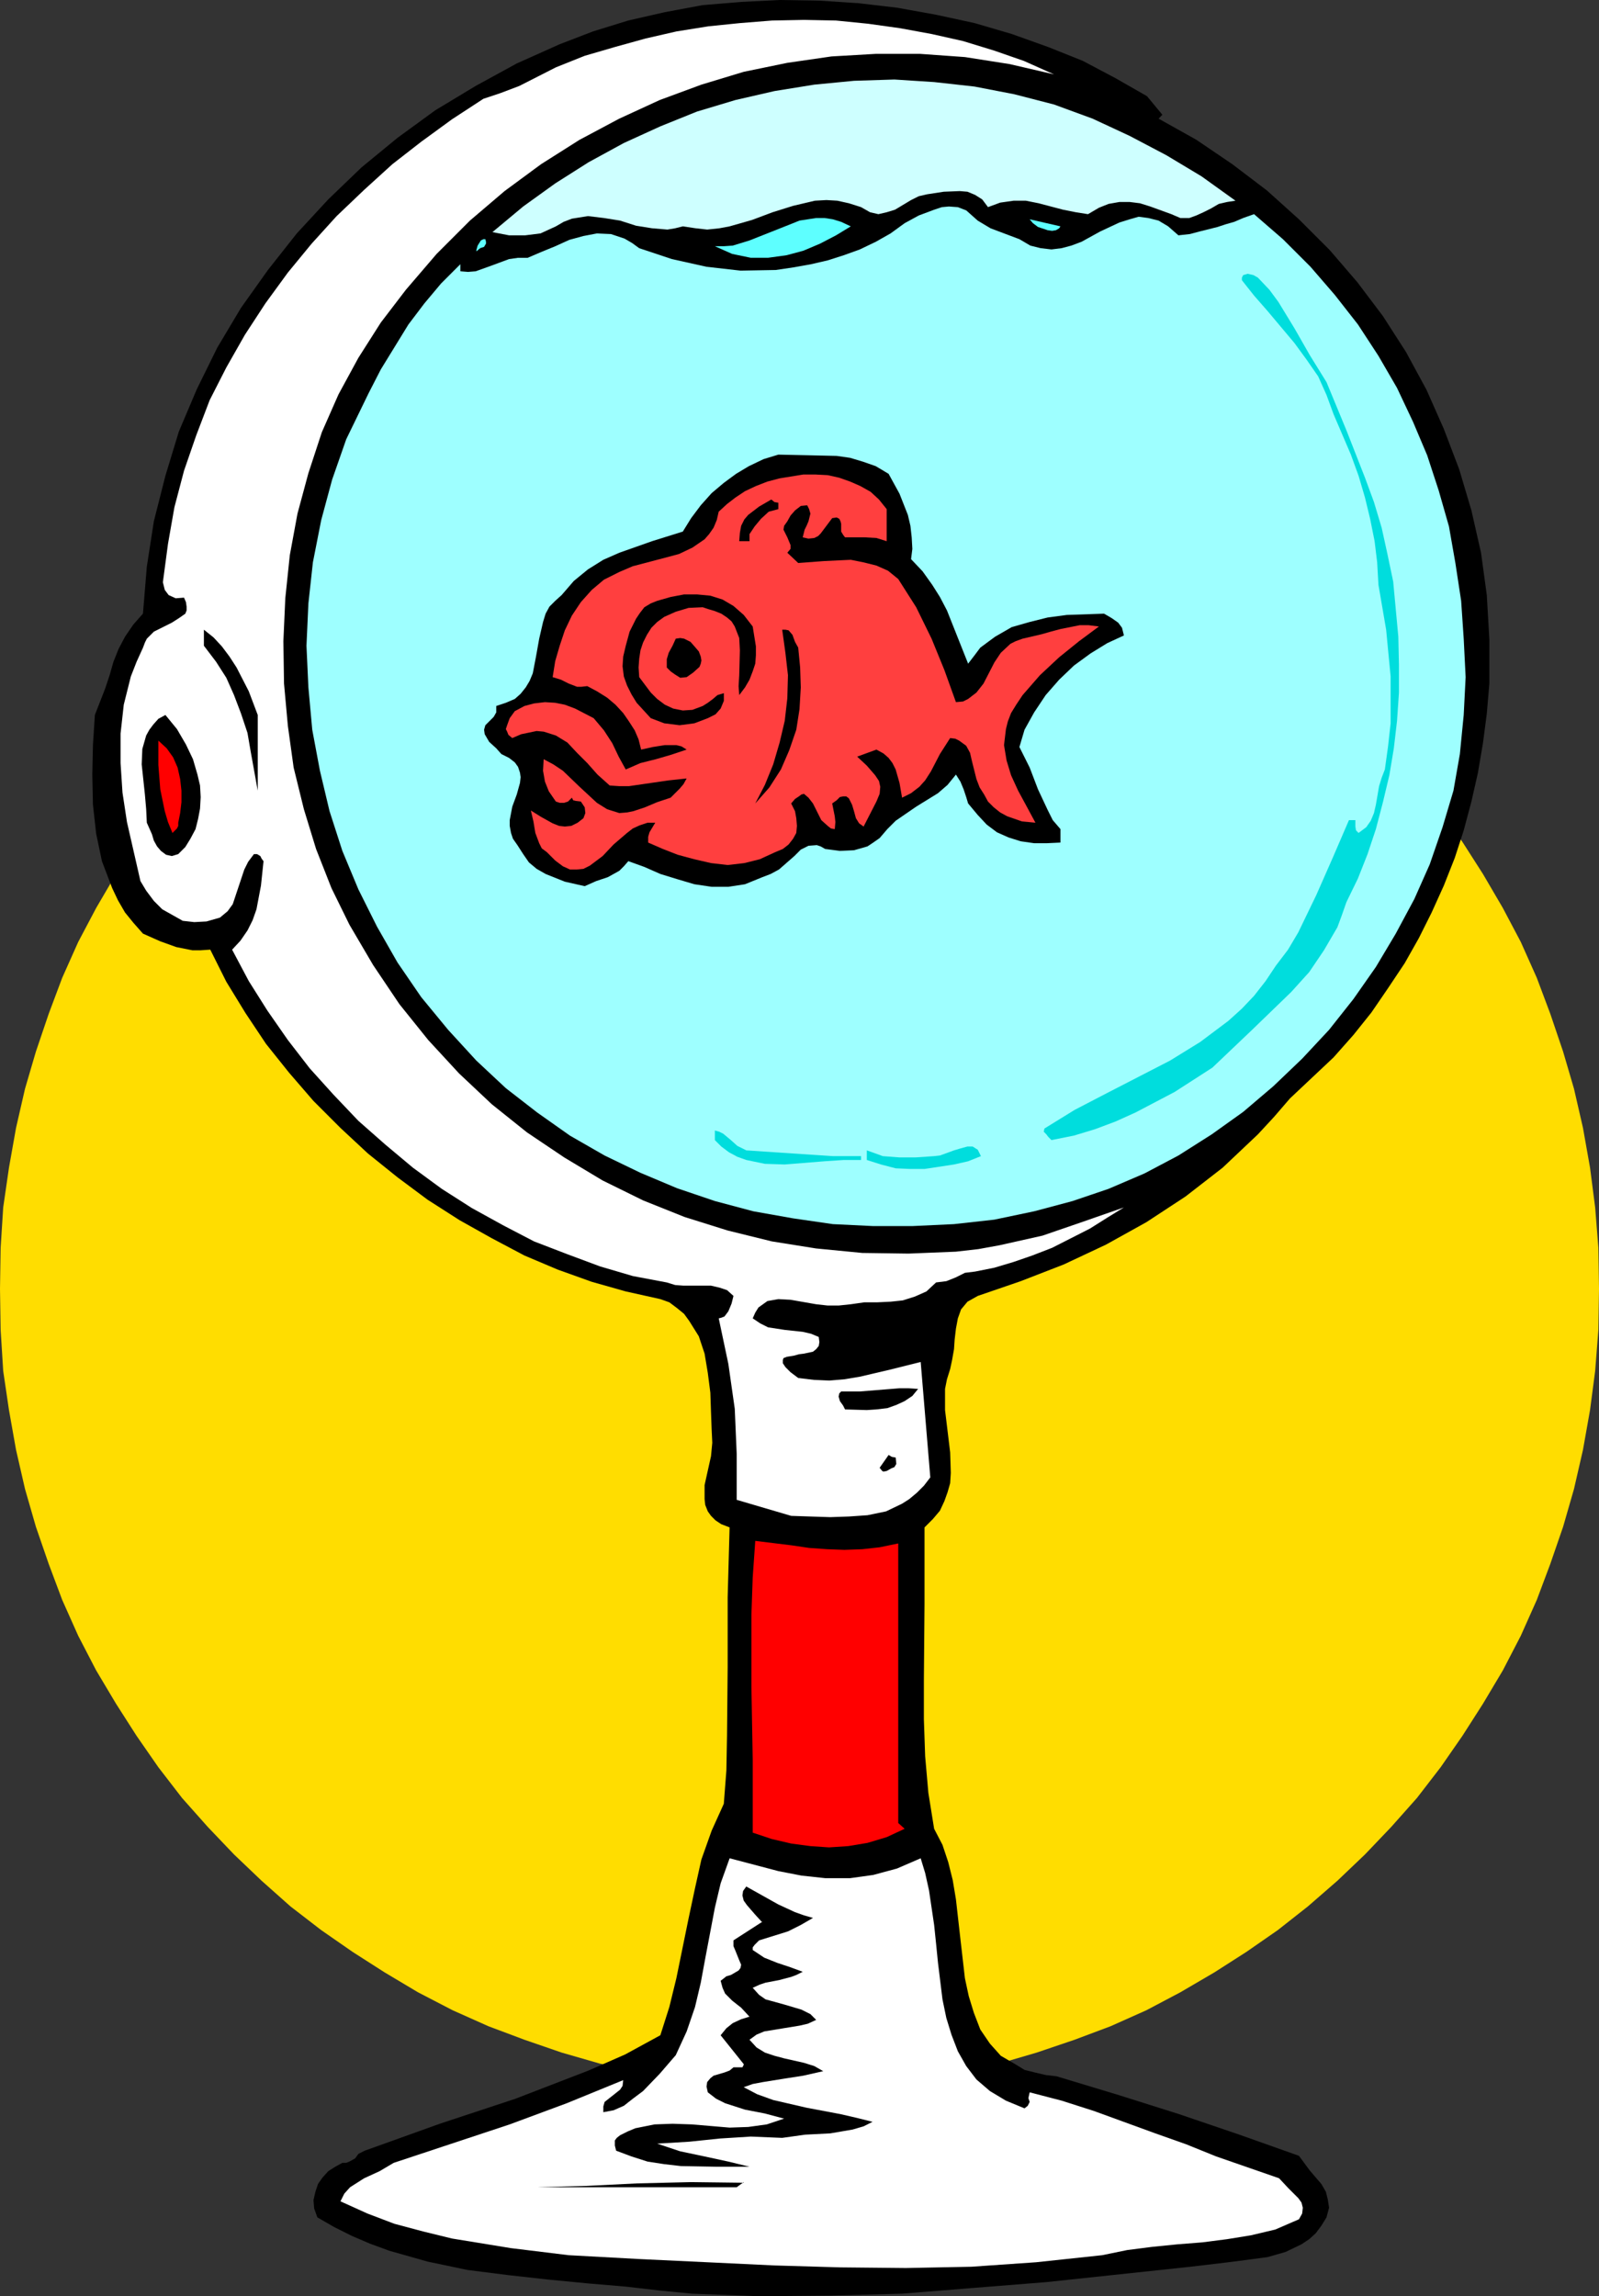<?xml version="1.0" encoding="UTF-8" standalone="no"?>
<svg
   version="1.0"
   width="106.636mm"
   height="153.103mm"
   id="svg26"
   sodipodi:docname="Fish Bowl.wmf"
   xmlns:inkscape="http://www.inkscape.org/namespaces/inkscape"
   xmlns:sodipodi="http://sodipodi.sourceforge.net/DTD/sodipodi-0.dtd"
   xmlns="http://www.w3.org/2000/svg"
   xmlns:svg="http://www.w3.org/2000/svg">
  <rect width="100%" height="100%" fill="#333333" stroke="none"/>
  <sodipodi:namedview
     id="namedview26"
     pagecolor="#ffffff"
     bordercolor="#000000"
     borderopacity="0.25"
     inkscape:showpageshadow="2"
     inkscape:pageopacity="0.0"
     inkscape:pagecheckerboard="0"
     inkscape:deskcolor="#d1d1d1"
     inkscape:document-units="mm" />
  <defs
     id="defs1">
    <pattern
       id="WMFhbasepattern"
       patternUnits="userSpaceOnUse"
       width="6"
       height="6"
       x="0"
       y="0" />
  </defs>
  <path
     style="fill:#ffdd00;fill-opacity:1;fill-rule:evenodd;stroke:none"
     d="m 201.517,526.302 10.343,-0.162 10.181,-0.808 10.019,-1.293 10.019,-1.778 9.858,-2.262 9.373,-2.747 9.534,-3.232 9.05,-3.393 9.05,-4.04 8.565,-4.525 8.565,-5.009 8.08,-5.171 7.918,-5.494 7.595,-5.979 7.434,-6.464 6.949,-6.625 6.626,-6.948 6.464,-7.272 5.979,-7.756 5.494,-7.918 5.171,-8.08 5.01,-8.403 4.525,-8.726 4.04,-9.049 3.394,-9.049 3.232,-9.372 2.747,-9.534 2.262,-9.857 1.778,-10.019 1.293,-9.857 0.808,-10.342 0.162,-10.342 -0.162,-10.342 -0.808,-10.18 -1.293,-10.019 -1.778,-10.019 -2.262,-9.857 -2.747,-9.372 -3.232,-9.534 -3.394,-9.049 -4.04,-9.049 -4.525,-8.564 -5.01,-8.564 -5.171,-8.08 -5.494,-7.918 -5.979,-7.595 -6.464,-7.433 -6.626,-6.948 -6.949,-6.625 -7.434,-6.464 -7.595,-5.979 -7.918,-5.494 -8.08,-5.171 -8.565,-5.009 -8.565,-4.525 -9.05,-4.04 -9.05,-3.393 -9.534,-3.232 -9.373,-2.747 -9.858,-2.262 -10.019,-1.778 -10.019,-1.293 -10.181,-0.808 -10.343,-0.162 -10.342,0.162 -10.343,0.808 -10.019,1.293 -9.858,1.778 -9.858,2.262 -9.534,2.747 -9.373,3.232 -9.05,3.393 -9.05,4.04 -8.726,4.525 -8.403,5.009 -8.08,5.171 -7.918,5.494 -7.757,5.979 -7.272,6.464 -6.949,6.625 -6.626,6.948 -6.464,7.433 -5.979,7.595 -5.494,7.918 -5.171,8.08 -5.01,8.564 -4.525,8.564 -4.04,9.049 -3.394,9.049 -3.232,9.534 -2.747,9.372 L 4.04,284.239 2.262,294.257 0.808,304.276 0.162,314.456 0,324.798 l 0.162,10.342 0.646,10.342 1.454,9.857 1.778,10.019 2.262,9.857 2.747,9.534 3.232,9.372 3.394,9.049 4.04,9.049 4.525,8.726 5.01,8.403 5.171,8.08 5.494,7.918 5.979,7.756 6.464,7.272 6.626,6.948 6.949,6.625 7.272,6.464 7.757,5.979 7.918,5.494 8.08,5.171 8.403,5.009 8.726,4.525 9.05,4.04 9.05,3.393 9.373,3.232 9.534,2.747 9.858,2.262 9.858,1.778 10.019,1.293 10.343,0.808 z"
     id="path1" />
  <path
     style="fill:#000000;fill-opacity:1;fill-rule:evenodd;stroke:none"
     d="m 289.105,24.239 3.878,4.686 -0.97,0.97 9.534,5.333 9.05,6.14 8.726,6.625 8.08,7.272 7.757,7.756 6.949,8.08 6.464,8.564 5.818,9.049 5.171,9.534 4.363,9.857 3.878,10.18 3.07,10.342 2.424,10.665 1.454,10.665 0.646,11.15 v 11.15 l -0.646,7.595 -0.97,7.433 -1.293,7.595 -1.616,7.11 -1.939,7.272 -2.262,6.948 -2.747,6.948 -3.07,6.787 -3.232,6.464 -3.555,6.302 -4.202,6.302 -4.202,6.14 -4.525,5.656 -5.01,5.656 -5.494,5.171 -5.494,5.171 -4.04,4.686 -4.04,4.363 -8.888,8.403 -9.373,7.272 -9.858,6.464 -10.181,5.656 -10.666,5.009 -10.827,4.201 -10.827,3.717 -2.586,1.454 -1.616,1.939 -0.808,2.262 -0.485,2.585 -0.323,2.747 -0.162,2.424 -0.485,2.747 -0.485,2.262 -0.808,2.585 -0.485,2.424 v 5.332 l 0.646,5.333 0.646,5.333 0.162,5.171 -0.162,2.585 -0.646,2.262 -0.808,2.262 -1.131,2.424 -1.778,2.101 -2.101,2.101 v 19.229 l -0.162,19.391 v 9.695 l 0.323,9.372 0.808,9.211 1.454,9.049 2.101,4.04 1.454,4.363 1.131,4.525 0.808,4.848 1.131,10.019 1.131,9.857 0.97,4.525 1.293,4.201 1.616,4.201 2.424,3.555 2.747,3.07 3.878,2.262 2.101,1.293 2.586,0.646 2.747,0.646 2.747,0.323 15.514,4.686 15.352,4.848 15.191,5.171 15.029,5.332 2.747,3.717 2.909,3.393 1.131,1.939 0.485,1.939 0.323,2.101 -0.646,2.424 -1.293,2.101 -1.454,1.939 -1.616,1.454 -1.939,1.293 -4.04,1.939 -4.525,1.293 -4.848,0.646 -5.01,0.646 -9.534,1.131 -36.36,3.878 -18.261,1.454 -18.099,1.454 -18.099,0.485 -17.776,0.162 -17.13,-0.646 -8.242,-0.808 -8.403,-0.97 -9.534,-0.808 -10.019,-0.97 -10.181,-1.131 -10.181,-1.293 -10.019,-2.101 -9.696,-2.747 -4.848,-1.778 -4.525,-1.939 -4.525,-2.262 -4.202,-2.424 -0.808,-2.262 -0.162,-2.101 0.485,-2.101 0.646,-1.939 1.131,-1.616 1.454,-1.616 1.778,-1.131 1.778,-0.97 h 0.97 l 0.808,-0.323 1.454,-0.808 0.808,-1.131 1.616,-0.808 18.907,-6.787 19.069,-6.302 9.211,-3.555 9.211,-3.555 9.211,-4.04 8.888,-4.848 2.262,-7.11 1.778,-7.272 3.07,-15.028 1.616,-7.595 1.616,-7.272 2.586,-7.272 3.07,-6.787 0.646,-8.403 0.162,-8.726 0.162,-17.29 v -17.613 l 0.485,-17.613 -2.101,-0.808 -1.454,-0.97 -1.131,-1.131 -0.808,-1.131 -0.646,-1.616 -0.162,-1.454 v -3.555 l 1.616,-7.272 0.323,-3.393 -0.162,-3.393 -0.162,-4.363 -0.162,-4.848 -0.646,-5.009 -0.808,-4.848 -1.454,-4.363 -2.424,-3.878 -1.293,-1.778 -1.778,-1.454 -1.939,-1.454 -2.262,-0.808 -8.726,-1.939 -8.565,-2.424 -8.565,-3.07 -8.403,-3.555 -8.242,-4.363 -8.08,-4.525 -8.08,-5.171 -7.595,-5.656 -7.434,-5.979 -6.949,-6.464 -6.787,-6.787 -6.141,-7.11 -5.818,-7.272 -5.171,-7.756 -4.848,-7.918 -4.04,-8.08 -2.424,0.162 h -2.101 l -4.04,-0.808 -4.04,-1.454 -4.363,-1.939 -2.424,-2.747 -2.101,-2.585 -1.778,-3.07 -1.454,-3.07 -2.586,-6.787 -1.454,-6.948 -0.808,-7.272 -0.162,-7.595 0.162,-7.433 0.485,-7.595 2.586,-6.625 1.131,-3.393 0.97,-3.393 1.293,-3.232 1.616,-3.07 2.101,-3.07 2.424,-2.747 0.97,-11.796 1.778,-11.473 2.909,-11.473 3.394,-11.15 4.525,-10.665 5.171,-10.503 5.979,-10.019 6.787,-9.534 7.272,-9.211 7.918,-8.564 8.403,-8.08 9.05,-7.433 9.534,-6.948 10.181,-6.14 10.343,-5.656 10.827,-4.848 8.403,-3.232 8.888,-2.747 9.211,-2.101 9.534,-1.778 L 186.811,0.485 196.508,0 l 10.019,0.162 9.858,0.646 9.696,1.131 9.858,1.778 9.696,2.101 9.373,2.747 9.05,3.232 8.888,3.555 8.242,4.363 z"
     id="path2" />
  <path
     style="fill:#ffffff;fill-opacity:1;fill-rule:evenodd;stroke:none"
     d="M 265.673,18.745 254.523,16.159 243.21,14.382 231.898,13.574 h -11.151 l -11.151,0.646 -11.151,1.616 -10.989,2.262 -10.666,3.232 -10.504,3.878 -10.181,4.686 -10.019,5.333 -9.696,6.14 -9.211,6.787 -8.726,7.433 -8.403,8.403 -7.757,9.049 -6.302,8.241 -5.656,8.888 -5.01,9.211 -4.202,9.534 -3.394,10.342 -2.747,10.18 -1.939,10.503 -1.131,10.827 -0.485,10.827 0.162,10.665 0.97,10.665 1.454,10.503 2.586,10.503 3.07,10.019 3.878,9.857 4.525,9.211 5.979,10.18 6.626,9.857 7.272,9.049 7.757,8.403 8.242,7.756 8.888,7.11 9.373,6.302 9.696,5.817 10.181,5.009 10.504,4.201 10.827,3.393 11.151,2.747 11.151,1.778 11.635,1.131 11.635,0.162 11.959,-0.485 5.656,-0.646 5.333,-0.97 10.827,-2.424 10.342,-3.555 10.181,-3.555 -4.202,2.585 -4.363,2.747 -9.534,4.848 -5.01,1.939 -4.686,1.616 -4.848,1.454 -4.848,0.97 -2.586,0.323 -2.262,1.131 -2.424,0.97 -2.586,0.323 -2.424,2.262 -2.909,1.293 -3.07,0.97 -3.07,0.323 -3.394,0.162 h -3.232 l -3.394,0.485 -3.07,0.323 h -2.747 l -2.909,-0.323 -6.464,-1.131 -3.07,-0.162 -2.747,0.485 -2.262,1.616 -0.808,1.293 -0.646,1.454 1.939,1.293 1.939,0.97 4.202,0.646 4.525,0.485 2.101,0.485 1.939,0.808 0.162,1.293 -0.162,0.97 -0.646,0.808 -0.808,0.646 -2.262,0.485 -1.293,0.162 -1.131,0.323 -1.939,0.323 -0.808,0.323 -0.162,0.485 v 0.808 l 0.646,0.97 1.293,1.293 1.939,1.454 4.04,0.485 3.717,0.162 3.878,-0.323 3.878,-0.646 7.595,-1.778 7.757,-1.939 2.424,29.086 -1.616,2.101 -1.778,1.778 -1.939,1.616 -1.778,1.131 -4.04,1.939 -4.686,0.97 -4.686,0.323 -4.686,0.162 -5.01,-0.162 -4.848,-0.162 -13.736,-4.04 v -11.635 l -0.485,-11.311 -1.616,-11.311 -2.424,-11.473 0.646,-0.162 0.808,-0.323 0.97,-1.293 0.808,-1.939 0.485,-1.939 -1.616,-1.454 -1.939,-0.646 -2.101,-0.485 h -6.949 l -2.101,-0.162 -2.101,-0.646 -8.565,-1.616 -8.242,-2.424 -8.242,-3.07 -8.403,-3.232 -7.757,-4.04 -7.918,-4.363 -7.595,-4.848 -7.272,-5.333 -6.949,-5.817 -6.787,-5.979 -6.302,-6.625 -5.979,-6.625 -5.494,-7.11 -5.171,-7.433 -4.686,-7.433 -4.202,-7.918 2.101,-2.262 1.778,-2.585 1.293,-2.585 0.97,-2.747 1.131,-5.979 0.646,-6.14 -0.485,-0.646 -0.323,-0.646 -0.808,-0.485 h -0.808 l -1.454,1.939 -0.97,1.939 -1.454,4.363 -1.454,4.363 -1.293,1.778 -1.939,1.616 -3.394,0.97 -3.07,0.162 -2.909,-0.323 -2.586,-1.454 -2.586,-1.454 -2.101,-2.101 -1.939,-2.585 -1.454,-2.424 -3.394,-14.866 -1.131,-7.433 -0.485,-7.433 v -7.433 l 0.808,-7.272 1.778,-7.11 1.454,-3.717 1.616,-3.555 0.485,-1.293 0.485,-0.97 1.778,-1.778 4.525,-2.262 1.778,-1.131 1.616,-1.131 0.323,-0.808 v -0.97 l -0.162,-1.131 -0.485,-1.131 -2.101,0.162 -1.778,-0.808 -0.97,-1.293 -0.485,-1.939 1.293,-9.695 1.616,-9.211 2.424,-9.211 3.07,-8.888 3.394,-8.888 4.202,-8.241 4.686,-8.241 5.171,-7.918 5.656,-7.756 5.979,-7.272 6.302,-6.948 6.949,-6.625 7.11,-6.464 7.272,-5.656 7.757,-5.656 7.918,-5.171 4.363,-1.454 4.686,-1.778 9.211,-4.686 7.272,-2.909 7.757,-2.262 7.595,-2.101 7.757,-1.778 8.08,-1.293 7.918,-0.808 8.08,-0.646 8.08,-0.162 8.08,0.162 8.08,0.808 8.08,1.131 7.918,1.454 7.918,1.778 7.918,2.424 7.434,2.585 z"
     id="path3" />
  <path
     style="fill:#ceffff;fill-opacity:1;fill-rule:evenodd;stroke:none"
     d="m 311.406,50.578 -2.101,0.323 -2.101,0.485 -1.939,1.131 -1.939,0.97 -1.778,0.808 -1.778,0.646 h -2.262 l -2.262,-0.97 -5.333,-1.939 -2.586,-0.808 -2.586,-0.323 h -2.586 l -2.747,0.485 -2.424,0.97 -2.747,1.616 -3.07,-0.485 -3.232,-0.646 -6.141,-1.616 -3.232,-0.646 h -3.07 l -3.394,0.485 -3.07,1.131 -1.454,-1.939 -1.778,-1.131 -1.939,-0.808 -1.939,-0.162 -4.04,0.162 -4.202,0.646 -2.101,0.485 -1.939,0.97 -4.04,2.424 -2.101,0.646 -2.101,0.485 -2.101,-0.485 -2.262,-1.293 -3.07,-0.97 -2.909,-0.646 -2.747,-0.162 -2.909,0.162 -5.494,1.293 -5.171,1.616 -5.171,1.939 -5.656,1.616 -2.586,0.485 -3.07,0.323 -2.909,-0.323 -3.232,-0.485 -1.939,0.485 -1.939,0.323 -3.878,-0.323 -4.04,-0.646 -4.04,-1.293 -4.04,-0.646 -4.04,-0.485 -4.04,0.646 -2.101,0.808 -1.939,1.131 -3.878,1.778 -3.878,0.485 h -4.04 l -4.202,-0.808 7.757,-6.464 8.08,-5.817 8.403,-5.333 8.888,-4.848 9.211,-4.201 9.211,-3.717 9.696,-2.909 9.858,-2.262 10.019,-1.616 10.019,-0.97 10.181,-0.323 10.019,0.646 10.181,1.131 10.019,1.939 10.019,2.585 9.696,3.555 9.373,4.363 9.211,4.848 8.888,5.333 z"
     id="path4" />
  <path
     style="fill:#9effff;fill-opacity:1;fill-rule:evenodd;stroke:none"
     d="m 256.947,60.273 2.747,1.616 2.586,0.646 2.747,0.323 2.586,-0.323 2.424,-0.646 2.586,-0.97 4.686,-2.585 4.848,-2.262 2.586,-0.808 2.262,-0.646 2.424,0.323 2.586,0.646 2.424,1.454 2.586,2.262 2.909,-0.323 2.424,-0.646 4.525,-1.131 1.939,-0.646 2.262,-0.646 2.262,-0.97 2.747,-0.97 7.272,6.302 6.949,6.948 6.141,7.11 5.818,7.433 5.171,7.918 4.686,8.08 4.04,8.564 3.555,8.403 2.909,8.888 2.586,9.049 1.616,9.211 1.454,9.534 0.646,9.534 0.485,9.695 -0.485,9.534 -0.97,9.857 -1.616,9.211 -2.747,9.211 -3.232,9.372 -3.878,8.726 -4.686,8.726 -5.01,8.403 -5.656,8.08 -6.141,7.756 -6.787,7.272 -7.272,6.948 -7.595,6.464 -7.918,5.656 -8.403,5.333 -8.565,4.525 -9.05,3.878 -9.05,3.07 -9.696,2.585 -10.019,2.101 -10.181,1.131 -10.342,0.485 h -10.181 l -10.019,-0.485 -10.019,-1.454 -10.019,-1.778 -9.696,-2.585 -9.534,-3.232 -9.211,-3.878 -9.05,-4.363 -8.726,-5.009 -8.242,-5.817 -7.918,-6.14 -7.434,-6.948 -7.11,-7.756 -6.787,-8.241 -5.979,-8.726 -5.171,-9.049 -4.686,-9.372 -4.04,-9.695 -3.232,-10.019 -2.424,-10.18 -1.939,-10.342 -0.97,-10.665 -0.485,-10.503 0.485,-10.665 1.131,-10.342 2.101,-10.665 2.747,-10.18 3.555,-10.18 5.656,-11.635 3.07,-5.979 6.949,-11.311 4.04,-5.333 4.202,-5.009 4.848,-4.848 v 1.616 0.162 l 1.939,0.162 1.939,-0.162 4.04,-1.454 4.363,-1.616 2.262,-0.323 h 2.424 l 3.394,-1.454 3.555,-1.454 3.555,-1.616 3.555,-0.97 3.394,-0.646 3.555,0.162 3.394,1.131 1.939,1.131 1.778,1.293 8.242,2.747 8.726,1.939 8.565,0.97 8.888,-0.162 4.363,-0.646 4.525,-0.808 4.202,-0.97 4.04,-1.293 4.04,-1.454 4.04,-1.939 3.717,-2.101 3.555,-2.585 3.555,-1.939 3.878,-1.454 1.939,-0.646 1.778,-0.162 2.262,0.162 2.101,0.808 2.909,2.585 3.232,1.939 z"
     id="path5" />
  <path
     style="fill:#5effff;fill-opacity:1;fill-rule:evenodd;stroke:none"
     d="m 214.445,57.042 -3.717,2.262 -4.04,2.101 -4.202,1.778 -4.202,1.131 -4.686,0.646 h -4.363 l -4.686,-0.97 -4.363,-1.939 h 2.262 l 2.262,-0.162 4.202,-1.293 8.565,-3.393 4.04,-1.616 4.202,-0.646 h 2.101 l 2.101,0.323 2.101,0.646 z"
     id="path6" />
  <path
     style="fill:#5effff;fill-opacity:1;fill-rule:evenodd;stroke:none"
     d="m 267.289,57.042 -0.323,0.485 -0.808,0.485 -0.97,0.162 -1.131,-0.162 -2.424,-0.808 -1.293,-0.97 -0.808,-0.97 z"
     id="path7" />
  <path
     style="fill:#5effff;fill-opacity:1;fill-rule:evenodd;stroke:none"
     d="m 122.332,60.273 0.162,0.646 v 0.485 l -0.485,0.808 -0.97,0.323 -0.97,0.808 v -0.323 l 0.323,-1.131 0.808,-1.293 0.646,-0.323 z"
     id="path8" />
  <path
     style="fill:#00dddd;fill-opacity:1;fill-rule:evenodd;stroke:none"
     d="m 334.354,96.308 5.01,12.119 4.686,11.958 2.262,6.14 1.939,6.464 1.454,6.625 1.454,6.948 0.646,6.948 0.646,6.948 0.162,7.11 v 6.948 l -0.485,7.11 -0.808,6.948 -1.131,6.787 -1.616,6.787 -1.778,6.787 -2.101,6.302 -2.424,6.14 -2.909,5.979 -1.131,3.232 -1.131,3.07 -3.394,5.817 -3.717,5.494 -4.525,5.009 -9.858,9.534 -10.019,9.534 -9.534,6.14 -9.858,5.171 -5.01,2.262 -5.171,1.939 -5.333,1.616 -5.656,1.131 -0.808,-0.808 -0.485,-0.646 -0.646,-0.646 0.162,-0.808 7.595,-4.686 8.08,-4.201 15.999,-8.241 7.595,-4.686 7.11,-5.333 3.394,-3.07 3.07,-3.232 2.909,-3.717 2.586,-3.878 3.07,-4.04 2.586,-4.363 4.525,-9.372 4.202,-9.534 4.04,-9.372 h 1.616 v 1.616 l 0.162,0.97 0.646,0.646 1.939,-1.454 1.131,-1.616 0.808,-1.939 0.485,-2.101 0.808,-4.686 0.646,-2.101 0.808,-2.101 0.808,-5.817 0.646,-5.817 v -11.796 l -1.131,-11.796 -1.939,-11.311 -0.323,-5.656 -0.646,-5.332 -1.131,-5.656 -1.293,-5.333 -1.616,-5.494 -1.939,-5.332 -4.363,-10.18 -1.778,-4.848 -2.101,-4.686 -2.909,-4.201 -3.07,-4.201 -6.787,-8.08 -3.394,-3.878 -3.07,-3.878 v -0.646 l 0.323,-0.646 1.131,-0.323 1.454,0.323 1.131,0.646 2.909,3.07 2.262,3.07 4.04,6.625 1.939,3.393 1.939,3.393 z"
     id="path9" />
  <path
     style="fill:#000000;fill-opacity:1;fill-rule:evenodd;stroke:none"
     d="m 223.98,119.416 2.747,5.009 2.101,5.333 0.646,2.747 0.323,2.909 0.162,2.909 -0.323,2.585 2.909,3.07 2.424,3.393 1.939,3.07 1.778,3.393 5.333,13.412 1.616,-2.101 1.454,-1.939 3.717,-2.747 4.202,-2.424 4.525,-1.293 4.525,-1.131 4.848,-0.646 9.373,-0.323 1.939,1.131 1.616,1.131 0.97,1.293 0.485,1.939 -4.202,1.939 -4.202,2.585 -4.202,3.07 -3.717,3.555 -3.394,3.878 -2.909,4.363 -2.424,4.363 -1.293,4.363 2.586,5.171 2.101,5.494 2.424,5.171 1.293,2.585 1.939,2.262 v 3.393 l -3.394,0.162 h -3.232 l -3.394,-0.485 -3.07,-0.97 -2.909,-1.293 -2.586,-1.939 -2.262,-2.424 -2.424,-2.909 -0.485,-1.616 -0.646,-1.939 -0.808,-1.939 -1.131,-1.778 -2.101,2.585 -2.424,2.101 -5.494,3.393 -5.171,3.555 -2.101,2.101 -1.939,2.262 -1.616,1.131 -1.454,0.97 -3.394,0.97 -3.555,0.162 -3.717,-0.485 -1.131,-0.646 -0.97,-0.323 -2.101,0.162 -1.939,0.97 -1.616,1.616 -3.878,3.393 -2.101,1.131 -2.101,0.808 -4.363,1.778 -4.202,0.646 h -4.202 l -4.363,-0.646 -4.363,-1.293 -4.202,-1.293 -4.04,-1.778 -4.04,-1.454 -1.131,1.293 -1.131,1.131 -2.909,1.616 -2.909,0.97 -2.909,1.293 -5.01,-1.131 -4.848,-1.939 -2.262,-1.293 -1.939,-1.616 -1.454,-2.101 -1.454,-2.262 -1.131,-1.616 -0.485,-1.454 -0.323,-1.778 v -1.454 l 0.646,-3.393 1.131,-3.07 0.808,-2.909 0.162,-1.454 -0.162,-1.131 -0.485,-1.454 -0.808,-1.131 -1.454,-1.131 -1.939,-0.97 -1.293,-1.454 -1.778,-1.616 -1.131,-1.939 -0.162,-1.131 0.323,-1.131 2.101,-2.101 0.646,-1.131 v -1.616 l 2.424,-0.808 2.262,-0.97 1.454,-1.293 1.293,-1.616 0.97,-1.616 0.808,-1.939 0.808,-4.201 0.808,-4.525 0.97,-4.201 0.646,-2.101 0.97,-1.778 1.454,-1.454 1.616,-1.454 3.07,-3.555 3.555,-2.909 3.878,-2.424 4.04,-1.778 8.242,-2.909 7.757,-2.424 2.101,-3.393 2.424,-3.232 2.747,-3.07 3.07,-2.585 3.07,-2.262 3.232,-1.939 3.717,-1.778 3.717,-1.131 7.595,0.162 7.11,0.162 3.394,0.485 3.232,0.97 3.232,1.131 z"
     id="path10" />
  <path
     style="fill:#ff3f3f;fill-opacity:1;fill-rule:evenodd;stroke:none"
     d="m 223.495,128.303 v 8.08 l -2.586,-0.808 -2.909,-0.162 h -5.01 l -0.485,-0.646 -0.485,-0.808 v -1.939 l -0.162,-0.646 -0.323,-0.646 -0.646,-0.323 -1.131,0.162 -1.454,1.939 -1.454,1.939 -0.646,0.646 -0.97,0.485 -1.454,0.162 -1.454,-0.323 0.485,-1.939 0.485,-0.97 0.485,-1.131 0.485,-1.939 -0.323,-1.131 -0.485,-0.97 -1.616,0.162 -1.454,1.131 -1.131,1.293 -0.808,1.454 -0.808,1.131 -0.162,0.97 0.97,1.939 0.808,1.939 v 0.97 l -0.808,0.97 2.747,2.585 6.464,-0.485 6.787,-0.323 3.232,0.646 3.232,0.808 2.909,1.293 2.586,2.101 2.262,3.555 2.262,3.555 3.878,7.918 3.232,7.918 2.909,8.08 1.778,-0.162 1.293,-0.646 2.101,-1.616 1.778,-2.262 2.747,-5.333 1.616,-2.424 2.424,-2.262 1.293,-0.646 1.778,-0.646 4.848,-1.131 2.262,-0.646 2.424,-0.646 4.848,-0.97 h 2.262 l 2.586,0.323 -5.01,3.717 -5.01,4.04 -4.848,4.525 -4.363,5.009 -1.616,2.424 -1.293,2.101 -0.808,2.101 -0.485,1.939 -0.485,4.04 0.646,3.878 1.131,3.717 1.778,3.878 2.101,3.878 2.262,4.201 -3.394,-0.323 -3.717,-1.293 -1.778,-0.97 -1.616,-1.293 -1.454,-1.454 -0.97,-1.778 -1.131,-1.778 -0.808,-2.101 -1.131,-4.525 -0.485,-2.101 -0.97,-1.778 -1.778,-1.293 -0.97,-0.485 -1.293,-0.162 -2.586,4.04 -2.262,4.363 -1.454,2.262 -1.454,1.616 -2.101,1.616 -2.262,1.131 -0.646,-3.717 -0.97,-3.393 -0.808,-1.616 -0.97,-1.293 -1.293,-1.131 -1.778,-0.97 -4.848,1.778 2.424,2.262 2.101,2.424 0.97,1.454 0.323,1.454 -0.162,1.778 -0.808,1.939 -3.232,6.302 -1.131,-0.808 -0.808,-1.293 -0.485,-1.778 -0.485,-1.616 -0.808,-1.616 -0.646,-0.485 h -0.808 l -0.808,0.162 -0.808,0.808 -1.131,0.808 0.646,3.232 0.162,1.454 -0.162,1.778 -0.97,-0.162 -0.808,-0.646 -1.616,-1.454 -1.131,-2.262 -0.97,-1.939 -1.131,-1.454 -1.131,-0.97 -0.646,0.162 -0.646,0.485 -0.97,0.646 -0.97,1.131 0.97,1.939 0.323,1.778 0.162,1.939 -0.162,1.778 -0.808,1.454 -1.131,1.454 -1.454,1.131 -1.939,0.808 -3.878,1.778 -3.878,0.97 -4.202,0.485 -4.202,-0.485 -4.202,-0.97 -4.202,-1.131 -3.717,-1.454 -3.717,-1.616 v -1.454 l 0.323,-1.131 1.454,-2.424 h -1.939 l -1.939,0.646 -1.778,0.808 -1.454,1.131 -3.394,2.909 -2.747,2.909 -3.232,2.424 -1.616,0.808 -1.616,0.162 h -1.778 l -1.778,-0.808 -1.939,-1.454 -2.101,-2.101 -1.293,-0.97 -0.646,-1.293 -0.97,-2.585 -0.485,-2.909 -0.646,-2.747 2.586,1.616 2.909,1.616 1.616,0.646 1.454,0.162 1.616,-0.162 1.616,-0.808 1.454,-1.131 0.485,-1.293 -0.162,-1.454 -0.97,-1.454 -1.293,-0.162 -0.646,-0.162 -0.323,-0.646 -0.97,0.97 -0.97,0.323 h -1.131 l -0.97,-0.323 -1.778,-2.585 -0.97,-2.424 -0.485,-2.747 0.162,-2.909 2.424,1.293 2.424,1.616 4.202,4.04 4.363,4.04 2.586,1.616 3.07,0.97 1.939,-0.162 1.616,-0.323 2.909,-0.97 3.07,-1.293 3.394,-1.131 2.262,-2.262 0.97,-1.131 0.808,-1.454 -4.525,0.485 -10.019,1.454 h -2.424 l -2.424,-0.162 -3.07,-2.747 -2.586,-2.909 -2.586,-2.585 -2.424,-2.585 -2.909,-1.778 -3.07,-0.97 -1.778,-0.162 -3.878,0.808 -2.262,0.97 -0.97,-0.808 -0.323,-0.808 -0.323,-0.646 0.323,-0.97 0.646,-1.778 1.293,-1.778 2.424,-1.293 2.424,-0.646 2.747,-0.323 2.586,0.162 2.424,0.485 2.586,0.97 4.686,2.424 2.586,3.07 2.101,3.232 1.616,3.393 1.778,3.232 3.717,-1.616 3.878,-0.97 3.878,-1.131 3.878,-1.293 -1.293,-0.808 -1.293,-0.323 h -2.909 l -3.07,0.485 -2.909,0.646 -0.646,-2.585 -0.97,-2.262 -1.454,-2.262 -1.454,-2.101 -1.939,-2.101 -2.101,-1.778 -2.586,-1.616 -2.424,-1.293 -1.454,0.162 h -1.131 l -2.101,-0.808 -1.939,-0.97 -2.101,-0.646 0.646,-4.04 1.131,-3.878 1.293,-3.878 1.778,-3.717 2.262,-3.393 2.747,-3.07 3.07,-2.585 3.878,-1.939 3.394,-1.454 3.717,-0.97 7.918,-2.101 3.394,-1.616 3.07,-2.101 1.131,-1.293 1.131,-1.616 0.808,-1.939 0.485,-2.101 2.101,-1.939 2.101,-1.616 2.424,-1.616 2.747,-1.293 2.909,-1.131 3.07,-0.808 5.979,-0.97 h 3.07 l 3.07,0.162 2.909,0.646 2.747,0.97 2.586,1.131 2.586,1.454 2.101,1.939 z"
     id="path11" />
  <path
     style="fill:#000000;fill-opacity:1;fill-rule:evenodd;stroke:none"
     d="m 196.184,126.687 v 1.616 l -2.424,0.646 -1.939,1.778 -1.616,1.939 -1.293,1.939 v 1.778 h -2.586 l 0.162,-2.101 0.323,-1.778 0.808,-1.616 0.97,-1.131 2.747,-2.101 3.07,-1.778 0.808,0.646 z"
     id="path12" />
  <path
     style="fill:#000000;fill-opacity:1;fill-rule:evenodd;stroke:none"
     d="m 189.72,157.875 0.808,5.009 v 2.262 l -0.162,2.101 -0.646,1.939 -0.808,2.101 -1.131,1.939 -1.454,1.939 -0.162,-2.262 0.162,-2.747 0.162,-6.302 -0.162,-3.07 -1.131,-2.909 -0.808,-1.293 -1.131,-0.97 -1.454,-0.97 -1.616,-0.646 -1.616,-0.485 -1.454,-0.485 -3.555,0.162 -3.232,0.97 -2.909,1.293 -1.778,1.293 -1.454,1.454 -1.131,1.778 -0.97,1.939 -0.646,1.939 -0.323,2.101 -0.162,2.262 0.162,2.424 2.909,3.878 1.616,1.616 1.939,1.454 2.101,0.97 2.424,0.485 2.424,-0.162 2.586,-0.97 1.293,-0.808 1.293,-0.97 1.131,-0.97 1.616,-0.485 v 1.939 l -0.808,1.939 -1.293,1.454 -1.939,0.97 -3.394,1.293 -3.717,0.485 -3.878,-0.485 -3.394,-1.293 -3.555,-3.878 -1.293,-2.101 -1.131,-2.262 -0.808,-2.262 -0.323,-2.585 0.162,-2.424 0.646,-2.747 0.97,-3.555 1.616,-3.232 0.97,-1.454 1.131,-1.454 1.616,-0.97 1.616,-0.646 3.394,-0.97 3.394,-0.646 h 3.232 l 3.394,0.323 3.07,0.97 2.747,1.616 2.586,2.262 z"
     id="path13" />
  <path
     style="fill:#000000;fill-opacity:1;fill-rule:evenodd;stroke:none"
     d="m 64.964,180.174 v 19.068 l -1.778,-9.857 -0.808,-4.686 -1.616,-4.848 -1.778,-4.686 -1.939,-4.363 -2.586,-4.04 -3.07,-4.04 v -4.04 l 2.424,1.939 2.101,2.262 1.939,2.585 1.778,2.747 3.07,5.979 z"
     id="path14" />
  <path
     style="fill:#000000;fill-opacity:1;fill-rule:evenodd;stroke:none"
     d="m 201.194,163.207 0.485,5.009 0.162,5.009 -0.323,5.494 -0.808,5.171 -1.778,5.171 -2.101,4.848 -2.909,4.525 -3.555,4.04 2.424,-4.686 2.101,-5.171 1.616,-5.494 1.293,-5.494 0.646,-5.656 0.162,-5.817 -0.646,-5.656 -0.808,-5.817 h 0.808 l 0.808,0.162 0.97,1.131 0.646,1.778 z"
     id="path15" />
  <path
     style="fill:#000000;fill-opacity:1;fill-rule:evenodd;stroke:none"
     d="m 176.146,164.177 0.485,1.293 0.162,0.97 -0.162,0.808 -0.323,0.808 -1.616,1.454 -1.616,1.131 -1.616,0.162 -1.293,-0.808 -1.131,-0.808 -0.97,-0.97 v -2.101 l 0.485,-1.616 0.97,-1.778 0.808,-1.778 1.131,-0.162 0.97,0.162 1.616,0.808 1.131,1.293 z"
     id="path16" />
  <path
     style="fill:#000000;fill-opacity:1;fill-rule:evenodd;stroke:none"
     d="m 49.773,195.202 0.646,2.747 0.162,2.909 -0.162,2.909 -0.485,2.585 -0.646,2.585 -1.293,2.424 -1.293,2.101 -1.778,1.778 -1.616,0.485 -1.454,-0.323 -1.293,-0.97 -0.97,-1.131 -0.808,-1.454 -0.485,-1.616 -1.293,-2.909 -0.162,-3.393 -0.323,-3.717 -0.808,-7.595 0.162,-3.878 0.97,-3.393 0.808,-1.454 0.97,-1.293 1.293,-1.454 1.778,-0.97 2.909,3.555 2.262,3.878 1.778,3.717 z"
     id="path17" />
  <path
     style="fill:#ff0000;fill-opacity:1;fill-rule:evenodd;stroke:none"
     d="m 44.925,207.321 v 0.808 l -0.323,0.646 -1.131,1.131 -1.131,-2.747 -0.808,-2.747 -1.131,-5.494 -0.485,-6.14 v -6.14 l 2.101,1.939 1.616,2.262 1.131,2.585 0.646,2.909 0.323,2.909 v 2.909 l -0.323,2.747 z"
     id="path18" />
  <path
     style="fill:#00dddd;fill-opacity:1;fill-rule:evenodd;stroke:none"
     d="m 188.104,289.894 7.272,0.485 7.272,0.485 7.272,0.485 h 7.11 v 0.97 h -4.363 l -4.848,0.323 -10.019,0.808 -5.01,-0.162 -4.686,-0.97 -2.262,-0.808 -2.101,-1.131 -1.939,-1.454 -1.616,-1.616 v -2.424 l 1.131,0.323 0.97,0.485 1.939,1.616 1.616,1.454 z"
     id="path19" />
  <path
     style="fill:#00dddd;fill-opacity:1;fill-rule:evenodd;stroke:none"
     d="m 247.251,291.349 -3.232,1.293 -3.555,0.808 -7.434,1.131 h -3.555 l -3.717,-0.162 -3.717,-0.97 -3.555,-1.131 v -2.424 l 4.04,1.454 4.202,0.323 h 4.04 l 4.686,-0.323 1.454,-0.162 3.555,-1.293 1.616,-0.485 1.778,-0.485 h 1.293 l 1.293,0.808 z"
     id="path20" />
  <path
     style="fill:#000000;fill-opacity:1;fill-rule:evenodd;stroke:none"
     d="m 231.414,350.006 -1.454,1.778 -1.939,1.293 -2.101,0.97 -2.262,0.808 -2.747,0.323 -2.424,0.162 -5.494,-0.162 -0.485,-0.97 -0.808,-1.131 -0.323,-1.131 0.162,-0.808 0.485,-0.485 h 4.686 l 10.019,-0.808 h 2.262 z"
     id="path21" />
  <path
     style="fill:#000000;fill-opacity:1;fill-rule:evenodd;stroke:none"
     d="m 225.757,367.297 0.162,1.616 -0.485,0.808 -0.808,0.323 -1.131,0.646 -0.808,0.162 -0.323,-0.162 -0.646,-0.808 2.262,-3.232 0.808,0.485 z"
     id="path22" />
  <path
     style="fill:#ff0000;fill-opacity:1;fill-rule:evenodd;stroke:none"
     d="m 226.404,388.95 v 70.454 l 1.616,1.454 -4.525,2.101 -4.848,1.454 -4.848,0.808 -4.848,0.323 -4.686,-0.323 -4.848,-0.646 -4.848,-1.131 -4.848,-1.616 v -18.421 l -0.323,-18.26 v -18.26 l 0.323,-9.372 0.646,-9.211 9.211,1.131 4.363,0.646 4.525,0.323 4.363,0.162 4.525,-0.162 4.363,-0.485 z"
     id="path23" />
  <path
     style="fill:#ffffff;fill-opacity:1;fill-rule:evenodd;stroke:none"
     d="m 232.06,468.291 1.131,3.717 0.97,4.363 1.293,8.726 0.485,4.686 0.485,4.848 1.131,9.211 0.97,4.686 1.293,4.201 1.616,4.201 2.101,3.717 2.586,3.393 3.394,2.909 4.04,2.424 4.686,1.939 0.808,-0.646 0.485,-0.97 -0.323,-0.97 0.323,-1.454 8.08,2.101 8.08,2.585 15.514,5.656 7.757,2.747 7.595,3.07 15.837,5.494 2.262,2.424 2.586,2.585 0.808,1.131 0.323,1.293 -0.162,1.454 -0.808,1.454 -5.979,2.585 -6.141,1.454 -5.979,0.97 -6.302,0.808 -6.141,0.485 -6.464,0.646 -6.302,0.808 -6.302,1.293 -16.645,1.778 -16.322,1.131 -16.483,0.323 -16.483,-0.162 -16.645,-0.485 -16.968,-0.808 -17.13,-0.808 -17.776,-0.97 -14.544,-1.778 -14.867,-2.424 -7.272,-1.778 -7.272,-1.939 -6.787,-2.585 -6.787,-3.07 0.97,-1.939 1.454,-1.616 3.555,-2.262 3.878,-1.778 3.555,-2.101 29.25,-9.695 14.383,-5.333 14.221,-5.817 -0.162,1.454 -0.646,0.97 -3.878,3.07 -0.323,1.131 v 1.454 l 2.586,-0.485 2.586,-1.131 2.262,-1.778 2.586,-1.939 4.202,-4.363 4.04,-4.686 2.747,-5.979 2.101,-6.14 1.454,-6.14 1.131,-6.14 2.424,-12.766 1.454,-6.14 2.262,-6.302 12.282,3.232 5.818,1.131 5.979,0.646 h 6.302 l 5.818,-0.808 5.979,-1.616 z"
     id="path24" />
  <path
     style="fill:#000000;fill-opacity:1;fill-rule:evenodd;stroke:none"
     d="m 204.911,483.319 -3.07,1.778 -3.232,1.616 -7.272,2.262 -1.131,1.131 -0.485,0.646 v 0.646 l 2.909,1.939 3.232,1.293 3.394,1.131 3.07,1.131 -1.616,0.808 -1.293,0.485 -3.07,0.808 -3.394,0.646 -1.454,0.485 -1.778,0.808 1.616,1.778 1.616,1.131 4.686,1.293 4.363,1.293 2.262,1.131 1.454,1.454 -2.101,0.97 -2.101,0.485 -8.888,1.454 -1.939,0.808 -1.778,1.293 1.778,1.939 2.101,1.293 2.424,0.808 2.424,0.646 5.01,1.131 2.586,0.808 2.262,1.293 -5.01,1.131 -5.171,0.808 -5.01,0.808 -2.586,0.485 -2.262,0.808 3.394,1.778 4.04,1.454 8.403,1.939 8.565,1.616 4.202,0.97 3.878,0.97 -2.262,1.131 -2.747,0.808 -5.656,0.97 -6.302,0.323 -5.818,0.808 -7.918,-0.323 -7.757,0.485 -7.757,0.808 -8.08,0.485 5.818,1.939 6.141,1.293 5.979,1.293 5.333,1.293 h -8.403 l -8.888,-0.162 -4.202,-0.485 -4.202,-0.646 -4.04,-1.293 -3.878,-1.454 -0.323,-1.293 v -1.293 l 0.485,-0.646 0.808,-0.646 1.939,-0.97 1.939,-0.808 4.848,-0.97 4.525,-0.162 4.848,0.162 9.534,0.808 4.686,-0.162 4.686,-0.646 4.363,-1.454 -4.848,-1.293 -5.01,-0.97 -5.01,-1.616 -2.262,-1.131 -2.101,-1.616 -0.323,-1.454 0.162,-1.131 0.808,-0.97 0.808,-0.646 2.747,-0.808 1.293,-0.485 0.97,-0.808 h 2.262 l 0.323,-0.646 v -0.162 l -5.818,-7.272 1.454,-1.778 1.616,-1.293 2.101,-0.97 2.101,-0.646 -2.101,-2.262 -2.262,-1.778 -1.778,-1.778 -0.646,-1.454 -0.485,-1.778 0.646,-0.485 0.808,-0.646 1.131,-0.323 1.939,-1.131 0.485,-0.646 0.162,-0.808 -0.485,-1.131 -0.97,-2.424 -0.485,-1.131 v -1.454 l 7.272,-4.686 v 0.162 l -1.778,-1.939 -2.101,-2.424 -0.808,-1.131 -0.323,-1.293 0.162,-1.131 0.808,-1.131 8.08,4.525 4.202,1.939 2.262,0.808 z"
     id="path25" />
  <path
     style="fill:#000000;fill-opacity:1;fill-rule:evenodd;stroke:none"
     d="m 185.68,551.187 h -50.42 l 5.979,-0.162 6.302,-0.162 13.09,-0.646 13.575,-0.323 13.251,0.162 v -0.162 z"
     id="path26" />
</svg>
